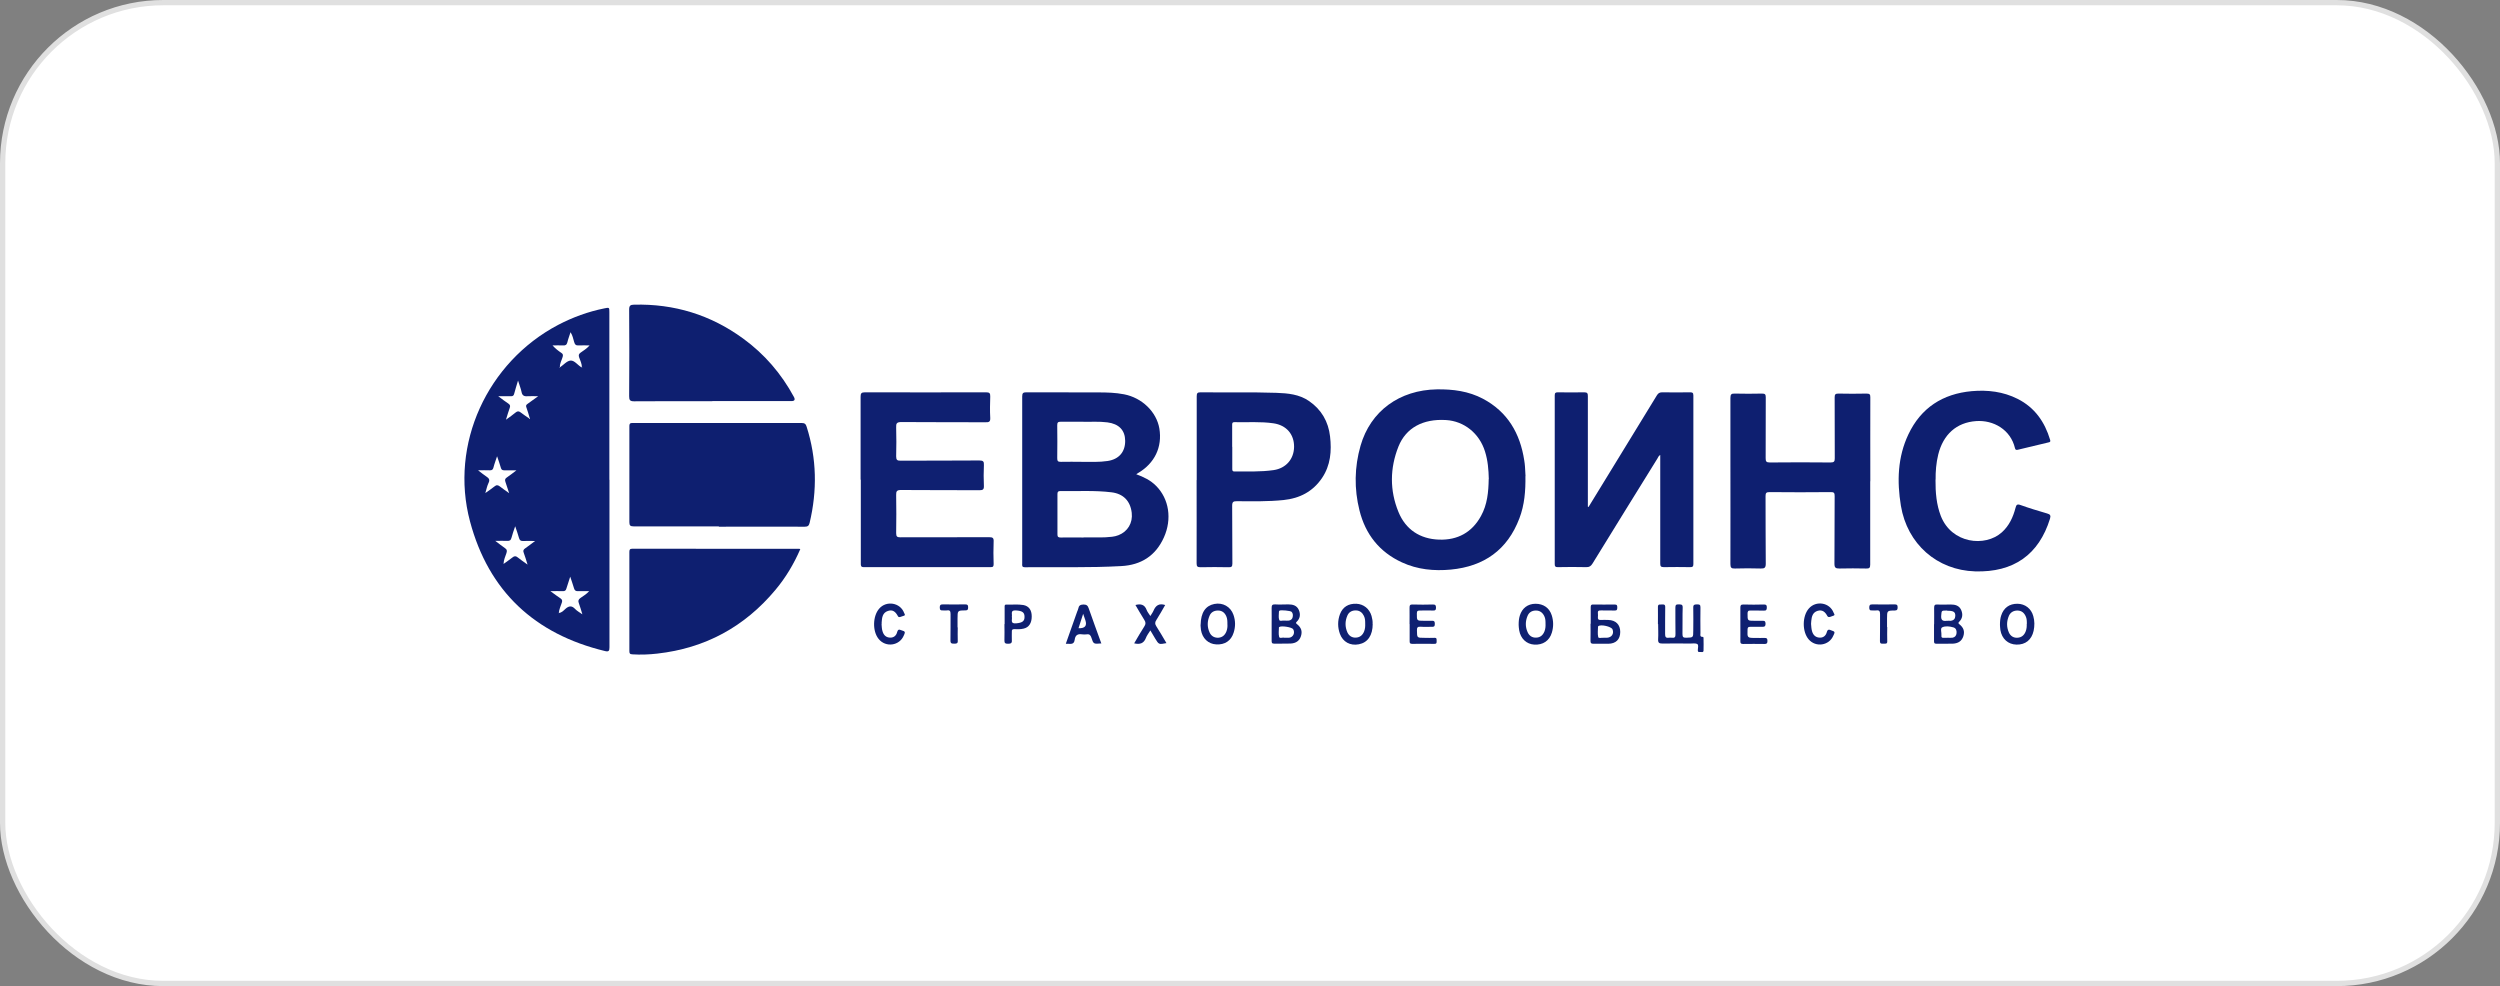 <?xml version="1.0" encoding="UTF-8"?> <svg xmlns="http://www.w3.org/2000/svg" id="_Слой_1" data-name="Слой 1" version="1.1" viewBox="0 0 236.23 93.18"><rect x="0" y="0" width="236.23" height="93.18" fill="#808080" stroke="none"/><defs><style> .cls-1 { fill: #fff; stroke: #e0e0e0; stroke-miterlimit: 10; stroke-width: .5px; } .cls-2 { fill: #0f2071; } .cls-2, .cls-3 { stroke-width: 0px; } .cls-3 { fill: #0e1f70; } </style></defs><rect class="cls-1" x=".25" y=".25" width="235.73" height="92.68" rx="15.18" ry="15.18"></rect><g id="cGz330"><g><path class="cls-3" d="M57.59,45.34c0,5.27,0,10.55,0,15.82,0,.34-.07.45-.42.36-6.64-1.6-11-5.65-12.76-12.26-1.94-7.28,1.63-15.03,8.33-18.56,1.38-.72,2.83-1.25,4.36-1.56.48-.1.48-.1.48.37,0,5.27,0,10.55,0,15.82ZM54.97,34.72l.06.02s0-.02-.01-.03c-.02,0-.04.02-.05.03.04-.36-.15-.66-.25-.98-.06-.2-.04-.3.13-.43.28-.2.59-.38.86-.69-.39,0-.71-.02-1.02,0-.27.02-.37-.08-.44-.33-.09-.3-.14-.61-.34-.92-.11.36-.23.65-.3.96-.06.24-.19.31-.42.29-.32-.02-.65,0-.98,0,.26.29.54.51.84.71.15.1.16.19.12.36-.09.34-.3.64-.26,1.01-.02-.04-.04-.04-.06,0,0,0,0,.03,0,.04l.05-.04c.34-.23.67-.63,1.02-.65.38-.02.68.46,1.06.66ZM52.8,57.92c.27-.02.44-.21.61-.37.33-.3.61-.36.94,0,.17.18.4.3.68.5-.13-.42-.22-.75-.34-1.07-.08-.21-.03-.34.15-.47.27-.19.57-.36.83-.65-.39,0-.73-.01-1.06,0-.21.01-.31-.07-.37-.27-.1-.34-.22-.68-.36-1.1-.14.44-.26.78-.36,1.12-.05.18-.14.26-.34.25-.35-.02-.7,0-1.17,0,.38.28.66.49.95.68.16.11.19.22.13.4-.11.33-.26.64-.29.99-.01.01-.03.03-.04.04.01,0,.02,0,.03,0v-.05ZM49.98,39.55s.04.07.08.04c.01-.01,0-.06-.01-.1-.1-.33-.19-.67-.31-.99-.06-.16-.03-.24.1-.33.31-.22.62-.45,1.01-.73-.4,0-.71-.02-1,0-.33.03-.51-.07-.57-.41-.07-.33-.2-.65-.33-1.07-.14.47-.26.84-.36,1.23-.05.2-.13.26-.33.25-.36-.01-.73,0-1.18,0,.38.28.66.51.96.7.16.11.19.21.13.39-.13.34-.22.69-.36,1.13.36-.26.65-.46.91-.68.18-.15.31-.14.49,0,.25.2.52.37.78.55ZM48.68,49.73c-.14.41-.26.74-.35,1.09-.06.22-.15.3-.39.29-.34-.02-.69,0-1.14,0,.37.27.62.49.9.67.21.14.23.27.15.5-.11.31-.25.62-.27,1.01.31-.23.59-.41.85-.62.17-.14.31-.15.49,0,.27.22.57.42.93.68-.14-.43-.23-.78-.36-1.11-.08-.2-.04-.31.14-.43.29-.19.56-.42.93-.69-.44,0-.78-.02-1.1,0-.24.02-.36-.06-.42-.29-.09-.34-.22-.68-.35-1.08ZM45.16,44.43c.32.24.55.44.8.6.25.16.35.31.2.61-.13.27-.19.57-.3.95.34-.25.62-.42.87-.63.19-.16.33-.13.51.01.25.2.52.38.87.63-.14-.43-.24-.75-.35-1.06-.07-.19-.04-.32.14-.43.28-.19.55-.4.9-.67-.45,0-.81,0-1.16,0-.18,0-.26-.06-.31-.23-.1-.35-.22-.69-.36-1.1-.13.41-.26.73-.34,1.06-.05.21-.15.28-.36.27-.34-.02-.68,0-1.12,0Z"></path><path class="cls-3" d="M67.92,49.74c-2.68,0-5.35,0-8.03,0-.34,0-.42-.09-.42-.41,0-3.02,0-6.05,0-9.07,0-.32.17-.29.38-.29,3.27,0,6.53,0,9.8,0,2.03,0,4.07,0,6.1,0,.28,0,.39.09.47.35.96,3.01,1.01,6.04.28,9.1-.07.27-.18.35-.46.35-2.7-.01-5.41,0-8.11,0,0,0,0,0,0-.01Z"></path><path class="cls-3" d="M107.36,44.81c.71.26,1.36.57,1.88,1.1,1.23,1.23,1.52,3.14.74,4.87-.78,1.74-2.16,2.61-4.02,2.71-3.03.17-6.07.08-9.11.11-.32,0-.26-.18-.26-.36,0-3.39,0-6.77,0-10.16,0-1.87,0-3.75,0-5.62,0-.32.09-.39.4-.39,2.26.01,4.52,0,6.79.01.81,0,1.63.02,2.44.18,1.69.33,3.06,1.65,3.33,3.23.29,1.76-.44,3.29-2.03,4.22-.03.02-.07.04-.15.1ZM102.38,50.78c.56,0,1.12,0,1.69,0,.13,0,.27,0,.4-.01.41-.03.83-.04,1.22-.2.87-.34,1.36-1.16,1.25-2.11-.13-1.12-.79-1.8-1.9-1.94-1.61-.2-3.24-.09-4.85-.12-.21,0-.27.08-.27.28,0,1.27,0,2.54,0,3.82,0,.23.08.29.3.29.72-.01,1.45,0,2.17,0ZM102.41,39.85c-.81,0-1.5.01-2.18,0-.27,0-.33.08-.33.34.01,1.03.02,2.06,0,3.09,0,.27.05.37.35.36.67-.02,1.34,0,2.01,0,.8,0,1.61.04,2.4-.08,1.07-.16,1.67-.86,1.66-1.91-.01-1-.59-1.6-1.68-1.74-.79-.1-1.58-.04-2.24-.05Z"></path><path class="cls-3" d="M150.1,47.91c.81-1.32,1.62-2.63,2.42-3.95,1.35-2.2,2.7-4.4,4.04-6.6.13-.21.26-.29.51-.29.87.02,1.74.01,2.61,0,.22,0,.33.02.33.3,0,5.31,0,10.63,0,15.94,0,.24-.09.28-.3.28-.83-.01-1.66-.02-2.49,0-.3,0-.34-.1-.34-.36,0-3.25,0-6.51,0-9.76,0-.15,0-.29,0-.48-.16.08-.2.23-.27.34-2.05,3.31-4.1,6.61-6.13,9.92-.15.24-.3.35-.59.34-.9-.02-1.79-.02-2.69,0-.23,0-.29-.06-.29-.29,0-5.31,0-10.63,0-15.94,0-.24.08-.29.3-.29.83.01,1.66.02,2.49,0,.3,0,.34.11.34.37,0,3.33,0,6.67,0,10v.44s.05.02.07.03Z"></path><path class="cls-3" d="M144.14,45c.02,1.36-.08,2.7-.57,3.98-1.13,2.98-3.34,4.54-6.47,4.84-1.59.15-3.16,0-4.63-.68-2.13-.98-3.45-2.66-4.01-4.91-.51-2.03-.48-4.09.1-6.11.94-3.28,3.68-5.27,7.22-5.33,1.52-.02,2.99.17,4.35.89,2.33,1.24,3.51,3.27,3.9,5.83.03.2.06.4.07.6.02.29.03.59.05.88ZM140.68,45.27c-.02-.88-.09-1.76-.36-2.61-.53-1.71-1.97-2.87-3.69-2.97-2.16-.13-3.78.73-4.49,2.51-.81,2.04-.83,4.14,0,6.17.68,1.67,2.04,2.56,3.84,2.62,1.75.06,3.11-.68,3.96-2.23.6-1.08.71-2.28.73-3.49Z"></path><path class="cls-2" d="M81.32,45.33c0-2.61,0-5.22,0-7.83,0-.32.06-.43.41-.43,3.82.01,7.63.01,11.45,0,.32,0,.4.09.39.4-.02.67-.04,1.34,0,2.01.02.38-.12.43-.45.42-2.65-.01-5.3,0-7.95-.02-.43,0-.51.13-.49.51.03.91.02,1.82,0,2.73,0,.34.1.42.43.41,2.48-.01,4.95,0,7.43-.02.37,0,.45.1.43.45-.03.65-.03,1.31,0,1.97.01.33-.11.39-.41.39-2.48-.01-4.95,0-7.43-.02-.38,0-.46.12-.45.47.02,1.2.02,2.41,0,3.61,0,.33.1.39.4.39,2.8-.01,5.6,0,8.39-.01.32,0,.44.06.42.41-.03.71-.02,1.42,0,2.13,0,.22-.05.29-.28.29-3.99,0-7.98,0-11.97,0-.31,0-.3-.14-.3-.36,0-2.64,0-5.27,0-7.91Z"></path><path class="cls-3" d="M176.72,45.48c0,2.62,0,5.25,0,7.87,0,.31-.09.38-.38.37-.84-.02-1.69-.02-2.53,0-.35,0-.47-.07-.47-.45.02-2.13,0-4.26.02-6.39,0-.29-.05-.39-.37-.38-1.93.02-3.86.02-5.79,0-.31,0-.37.09-.37.38.01,2.13,0,4.26.02,6.39,0,.38-.12.46-.47.45-.82-.02-1.63-.03-2.45,0-.33.01-.42-.08-.42-.42.01-3.27,0-6.53,0-9.8,0-1.97,0-3.94,0-5.9,0-.35.1-.42.42-.41.86.02,1.71.02,2.57,0,.29,0,.35.08.35.36-.01,1.91,0,3.83-.01,5.74,0,.3.05.41.39.41,1.91-.02,3.83-.02,5.75,0,.34,0,.39-.11.39-.41-.01-1.91,0-3.83-.01-5.74,0-.28.07-.36.35-.36.88.02,1.77.02,2.65,0,.3,0,.38.07.37.37-.01,2.64,0,5.27,0,7.91Z"></path><path class="cls-3" d="M75.62,51.89c-.61,1.41-1.38,2.69-2.34,3.84-2.92,3.5-6.64,5.52-11.17,6.03-.78.09-1.57.12-2.36.07-.24-.01-.28-.1-.28-.31,0-3.12,0-6.24,0-9.36,0-.21.04-.31.28-.31,5.26,0,10.52,0,15.79.01.01,0,.02,0,.09.03Z"></path><path class="cls-3" d="M113.08,45.36c0-2.64,0-5.27,0-7.91,0-.3.07-.38.37-.38,2.38.03,4.76-.03,7.15.05,1.09.04,2.16.13,3.1.78,1.17.81,1.82,1.94,1.98,3.34.16,1.38.05,2.73-.76,3.93-.87,1.28-2.1,1.92-3.63,2.08-1.47.15-2.94.12-4.41.11-.34,0-.45.06-.45.43.02,1.82,0,3.64.02,5.46,0,.29-.08.36-.36.35-.88-.02-1.77-.02-2.65,0-.3,0-.37-.08-.37-.37.01-2.62,0-5.25,0-7.87ZM116.44,42.22c0,.68,0,1.36,0,2.05,0,.15-.01.29.22.28,1.23-.01,2.46.05,3.69-.13,1.17-.17,1.92-1.05,1.93-2.2.01-1.18-.72-2.04-1.94-2.22-1.22-.18-2.46-.08-3.69-.11-.23,0-.22.13-.22.28,0,.68,0,1.36,0,2.05Z"></path><path class="cls-3" d="M182.89,45.32c-.01,1.23.09,2.36.5,3.43,1.02,2.62,4.19,2.97,5.77,1.55.69-.62,1.06-1.43,1.29-2.31.07-.28.15-.39.47-.27.83.3,1.67.55,2.52.8.29.08.36.19.27.49-1.05,3.4-3.44,5.09-7.08,4.98-3.59-.11-6.41-2.58-7.01-6.2-.38-2.31-.31-4.6.71-6.75,1.19-2.51,3.24-3.83,5.99-4.08,1.5-.13,2.96.04,4.33.73,1.62.82,2.56,2.17,3.07,3.87.05.17,0,.21-.14.24-.97.23-1.95.46-2.92.7-.15.04-.23-.01-.26-.15-.41-1.75-2.03-2.68-3.68-2.56-1.84.13-3.1,1.26-3.57,3.15-.2.81-.26,1.63-.25,2.38Z"></path><path class="cls-3" d="M67.31,37.91c-2.46,0-4.92-.01-7.39.01-.4,0-.47-.12-.47-.49.02-2.73.02-5.46,0-8.19,0-.38.14-.44.45-.45,3.8-.1,7.25.96,10.32,3.2,2.02,1.47,3.61,3.32,4.8,5.52q.21.39-.24.39c-2.49,0-4.98,0-7.47,0Z"></path><path class="cls-2" d="M156.66,58.98c0-.54.01-1.07,0-1.61-.01-.33.21-.23.37-.25.19-.02.33-.01.32.26-.02.84,0,1.69-.01,2.53,0,.28.07.39.35.35.09-.01.19-.01.28,0,.28.04.36-.06.35-.35-.02-.83,0-1.66-.01-2.49,0-.26.07-.32.32-.31.21.01.38-.02.37.3-.03.83,0,1.66-.02,2.49,0,.28.06.37.35.36.67-.02.67,0,.67-.67,0-.72.02-1.45,0-2.17-.01-.31.14-.3.36-.31.23,0,.33.03.32.3-.02.8,0,1.61,0,2.41,0,.15-.08.37.21.36.07,0,.08.06.08.11,0,.4.02.8,0,1.2-.02.21-.24.09-.36.12-.14.03-.18-.05-.18-.18,0-.2.1-.48-.05-.57-.17-.1-.44-.05-.66-.05-.87,0-1.74-.02-2.61,0-.32,0-.45-.05-.43-.41.03-.48,0-.96,0-1.44Z"></path><path class="cls-2" d="M182.76,58.99c0-.51.01-1.02,0-1.53,0-.25.04-.36.32-.34.41.03.83,0,1.24,0,.42,0,.81.09,1,.53.17.4.13.79-.2,1.11-.11.11-.07.14.03.23.41.33.51.68.37,1.13-.14.43-.45.67-.97.7-.52.02-1.04,0-1.57.01-.22,0-.23-.1-.23-.27,0-.52,0-1.04,0-1.57ZM184.01,60.26s0,0,0,0c.16,0,.32.02.48,0,.24-.04.37-.2.39-.44.02-.25-.05-.47-.31-.54-.35-.1-.75-.15-1.05,0-.2.1-.04.51-.07.78-.02.15.04.22.2.21.12,0,.24,0,.36,0ZM183.99,57.69c-.55,0-.52,0-.56.46-.04.42.11.57.52.51.13-.02.27.01.4,0,.26-.04.4-.19.41-.46.01-.38-.16-.49-.77-.49Z"></path><path class="cls-2" d="M120.16,58.99c0-.51.01-1.02,0-1.53,0-.25.04-.36.32-.35.41.03.83,0,1.25,0,.42,0,.81.09,1,.53.17.4.13.79-.2,1.11-.11.11-.08.14.03.23.41.33.51.68.37,1.13-.14.43-.45.67-.97.7-.52.02-1.04,0-1.57.01-.21,0-.23-.1-.23-.27,0-.52,0-1.04,0-1.57ZM121.34,60.26c.18,0,.33.01.47,0,.39-.04.59-.47.38-.81-.12-.19-1.14-.35-1.31-.2,0,0-.03.02-.03.02,0,.3-.06.62.02.91.05.18.33.03.47.08ZM121.33,58.64c.2,0,.34.02.47,0,.18-.04.32-.15.35-.34.03-.17.03-.35-.11-.49-.1-.1-1.01-.19-1.13-.11-.03.02-.06.06-.06.09,0,.27-.06.56.03.79.06.16.34.03.45.06Z"></path><path class="cls-2" d="M150.31,58.94c0-.52,0-1.04,0-1.57,0-.19.05-.26.25-.25.67.01,1.34.01,2.01,0,.24,0,.25.11.25.29,0,.19-.03.29-.26.28-.43-.02-.86,0-1.29-.01-.24-.01-.31.07-.28.3.01.11.01.22,0,.32-.02.2.04.29.26.28.24-.02.48,0,.72,0,.71.02,1.13.44,1.13,1.13,0,.71-.41,1.11-1.13,1.12-.46,0-.91-.01-1.37,0-.26.01-.32-.08-.31-.32.02-.52,0-1.04,0-1.57ZM151.51,60.26c.14,0,.25,0,.35,0,.44-.03.67-.39.51-.79-.11-.27-1.13-.5-1.34-.3,0,0-.03.02-.03.03,0,.33-.06.68.02,1,.04.16.34.03.48.07Z"></path><path class="cls-2" d="M113.45,59.04c.02-1.16.46-1.8,1.29-1.97.8-.16,1.54.25,1.81,1.02.2.56.2,1.13.02,1.69-.24.77-.84,1.16-1.65,1.11-.75-.04-1.31-.57-1.44-1.37-.03-.2-.03-.4-.04-.49ZM115.98,58.98c0-.27,0-.52-.11-.76-.15-.33-.4-.53-.78-.53-.37,0-.66.16-.8.5-.22.51-.23,1.05,0,1.56.15.34.44.53.84.51.37-.03.61-.24.75-.58.09-.23.12-.47.1-.7Z"></path><path class="cls-2" d="M129.71,58.95c0,1.09-.47,1.77-1.31,1.93-.81.16-1.51-.22-1.79-.99-.22-.61-.22-1.24,0-1.84.26-.7.81-1.03,1.56-1,.68.03,1.23.47,1.43,1.15.07.26.12.52.1.76ZM129,58.95c0-.26,0-.51-.12-.75-.15-.31-.39-.51-.75-.52-.37-.01-.67.15-.81.48-.23.52-.24,1.07,0,1.6.15.32.43.51.8.49.39-.02.64-.24.78-.59.09-.23.11-.47.1-.71Z"></path><path class="cls-2" d="M143.5,59.05c0-.36.03-.62.11-.88.22-.71.75-1.11,1.48-1.12.75,0,1.32.39,1.54,1.1.17.54.17,1.08.01,1.62-.23.78-.85,1.19-1.67,1.14-.73-.05-1.28-.56-1.42-1.35-.04-.2-.04-.4-.05-.51ZM146.04,58.96c0-.26,0-.51-.12-.75-.16-.32-.41-.52-.79-.52-.37,0-.65.17-.79.51-.21.5-.22,1.02,0,1.52.15.35.43.55.82.53.39-.01.64-.24.78-.59.09-.23.11-.47.1-.71Z"></path><path class="cls-2" d="M188.98,59.05c0-.35.03-.62.11-.87.23-.74.78-1.14,1.55-1.13.72.01,1.3.46,1.49,1.17.13.46.13.92.03,1.39-.19.85-.77,1.32-1.62,1.3-.79-.02-1.38-.54-1.52-1.38-.03-.18-.03-.37-.04-.48ZM191.52,58.95c0-.26,0-.5-.11-.72-.15-.33-.39-.53-.77-.54-.37,0-.66.16-.81.49-.23.53-.24,1.07,0,1.6.15.32.44.51.81.48.37-.02.62-.23.76-.57.1-.24.12-.49.11-.73Z"></path><path class="cls-2" d="M164.45,58.99c0-.52,0-1.04,0-1.56,0-.21.03-.31.28-.31.65.02,1.31.02,1.96,0,.22,0,.26.08.26.28,0,.22-.05.31-.29.3-.41-.02-.83,0-1.24-.01-.23-.01-.29.07-.29.29,0,.68-.01.68.66.68.23,0,.45,0,.68,0,.19,0,.35-.04.36.27,0,.32-.16.3-.37.3-.36,0-.72,0-1.08,0-.2,0-.24.06-.25.25-.03.8-.04.8.78.8.27,0,.54.01.8,0,.22-.01.3.05.3.28,0,.23-.06.29-.29.29-.67-.01-1.34-.01-2,0-.21,0-.28-.06-.27-.27.01-.52,0-1.04,0-1.56Z"></path><path class="cls-2" d="M133.19,58.96c0-.51.01-1.02,0-1.52,0-.24.04-.33.3-.32.64.02,1.28.02,1.92,0,.25,0,.27.1.28.3,0,.21-.06.28-.27.27-.41-.02-.83,0-1.24,0-.21,0-.3.03-.3.28,0,.69-.02.69.69.69.23,0,.46.01.68,0,.23-.02.34.03.33.3,0,.25-.1.28-.31.27-.35-.01-.7.02-1.04-.01-.29-.02-.35.09-.34.36.01.69,0,.69.68.69.32,0,.64.02.96,0,.27-.02.21.16.22.31.01.17-.01.27-.23.26-.69-.01-1.39-.01-2.08,0-.2,0-.25-.08-.24-.26,0-.53,0-1.07,0-1.6Z"></path><path class="cls-2" d="M104.05,60.8c-.71.06-.73.06-.92-.54-.08-.24-.18-.36-.44-.32-.14.02-.3.02-.44,0-.42-.07-.65.09-.7.51-.07.55-.48.35-.84.38.36-1.03.71-2.03,1.07-3.03.04-.1.09-.2.11-.3.05-.28.19-.37.49-.38.31,0,.41.12.5.38.38,1.09.78,2.18,1.19,3.31ZM102.35,58c-.16.51-.3.93-.44,1.36q.91.04.65-.75c-.06-.17-.12-.35-.21-.61Z"></path><path class="cls-2" d="M107.28,57.17c.51-.14.88-.05,1.07.47.07.19.22.36.35.57.11-.19.23-.34.3-.51.2-.48.52-.72,1.1-.53-.27.46-.53.95-.83,1.41-.15.22-.15.39,0,.61.33.51.63,1.04.95,1.58-.72.14-.72.14-1.07-.44-.14-.24-.29-.48-.45-.76-.15.25-.33.46-.42.71-.2.52-.57.64-1.11.51.32-.54.62-1.08.96-1.6.15-.23.14-.39,0-.61-.29-.46-.56-.93-.84-1.41Z"></path><path class="cls-2" d="M171.13,58.95c.02.25.03.51.11.75.11.32.32.52.67.55.36.03.61-.17.7-.49.11-.44.34-.2.55-.15.32.09.14.29.08.44-.39.96-1.67,1.15-2.34.36-.62-.73-.61-2.19.02-2.91.68-.78,1.97-.57,2.34.39.03.09.18.23-.02.29-.19.05-.45.24-.57.03-.21-.4-.48-.62-.92-.49-.46.14-.56.53-.6.95,0,.09-.02.19-.02.28Z"></path><path class="cls-2" d="M94.93,58.97c0-.53,0-1.07,0-1.6,0-.12-.02-.25.17-.24.53.02,1.07-.05,1.6.04.52.1.79.47.79,1.08,0,.63-.27,1.04-.77,1.15-.29.07-.58.06-.88.05-.17,0-.24.05-.23.23.01.27-.02.54,0,.8.03.29-.09.35-.36.35-.26,0-.35-.06-.34-.33.02-.51,0-1.02,0-1.52ZM95.61,58.28c.07.25-.2.68.41.62.56-.05.8-.19.79-.62,0-.43-.23-.56-.81-.6-.57-.04-.33.35-.39.6Z"></path><path class="cls-2" d="M83.3,58.98c.02.23.02.47.1.7.11.34.32.55.69.57.36.02.6-.19.68-.51.11-.41.32-.19.53-.14.31.07.18.27.11.43-.4,1-1.72,1.18-2.39.34-.59-.73-.56-2.14.05-2.85.68-.8,2-.58,2.36.39.03.09.17.23-.04.28-.18.04-.45.22-.54.04-.22-.41-.48-.66-.95-.5-.51.17-.56.63-.59,1.08,0,.05,0,.11,0,.17Z"></path><path class="cls-3" d="M178.33,59.25c0,.44-.02.88,0,1.32.02.29-.15.25-.33.25-.18,0-.37.06-.36-.26.02-.84,0-1.68.01-2.52,0-.27-.06-.4-.35-.36-.13.02-.27,0-.4,0-.22.02-.27-.07-.27-.27,0-.22.05-.3.29-.3.71.01,1.42.01,2.12,0,.21,0,.27.06.27.27,0,.21-.03.3-.28.31-.72,0-.72.02-.72.76,0,.27,0,.53,0,.8Z"></path><path class="cls-3" d="M90.5,59.29c0,.41-.02.83,0,1.24.02.28-.11.29-.33.29-.22,0-.37,0-.36-.31.02-.83,0-1.65.01-2.48,0-.28-.06-.4-.35-.35-.12.02-.24,0-.36,0-.21.02-.31-.03-.31-.27,0-.22.05-.3.29-.3.71.01,1.42.01,2.12,0,.21,0,.27.06.27.27,0,.21-.03.3-.28.3-.72,0-.72.02-.72.76,0,.28,0,.56,0,.84Z"></path></g></g></svg> 